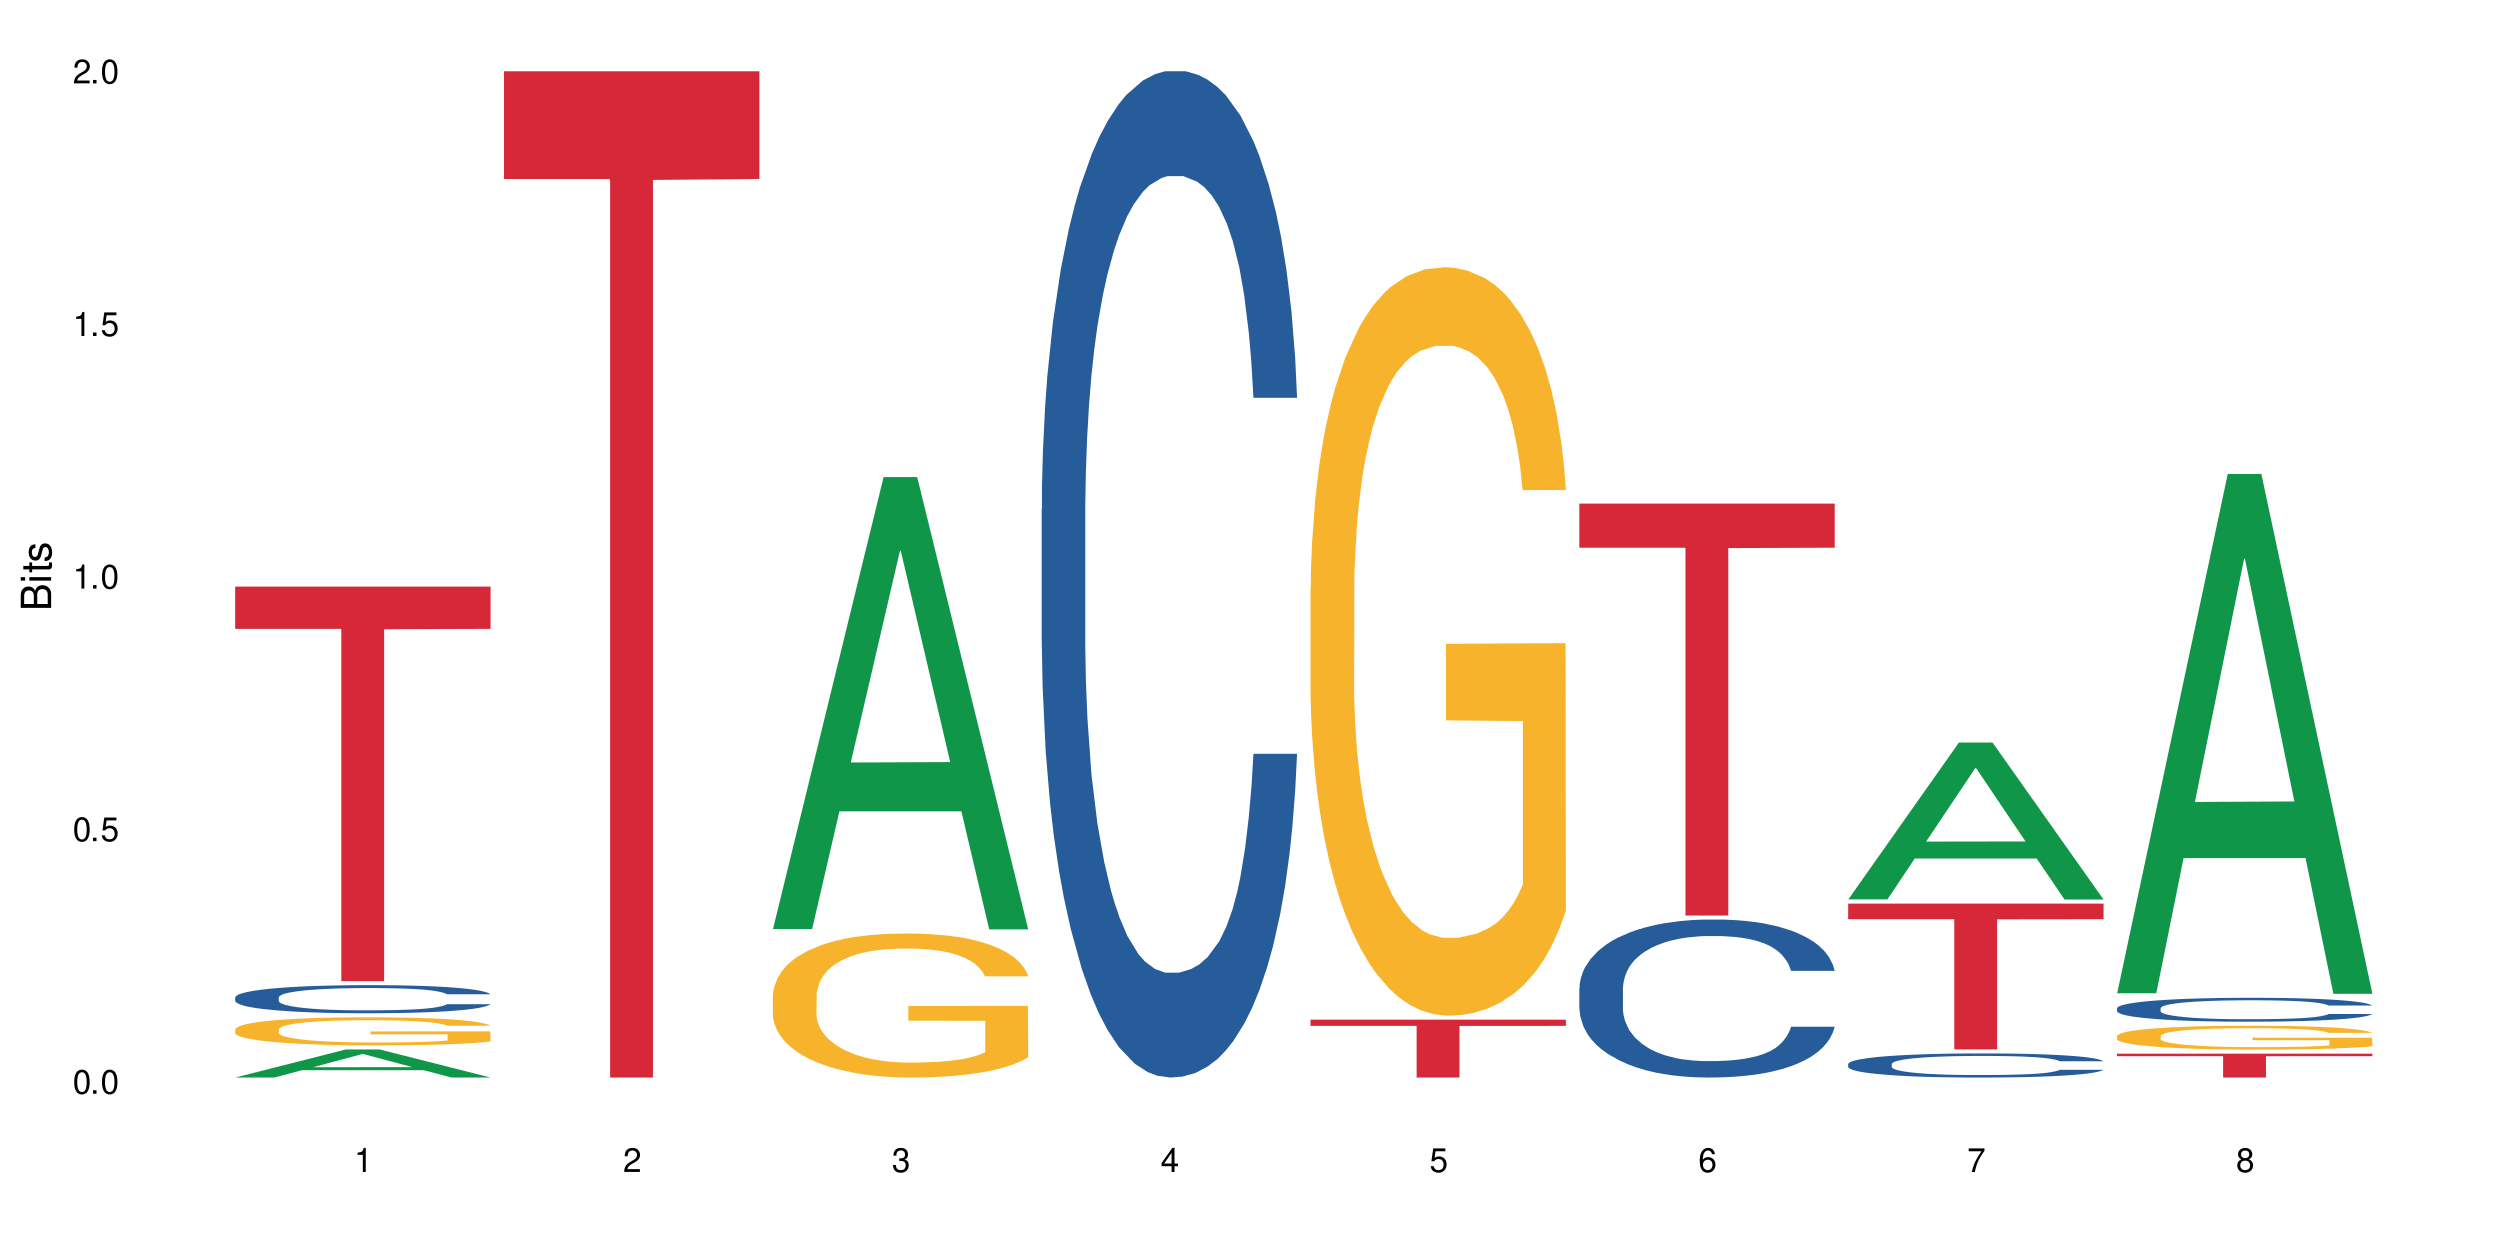 <?xml version="1.0" encoding="UTF-8"?>
<svg xmlns="http://www.w3.org/2000/svg" xmlns:xlink="http://www.w3.org/1999/xlink" width="720" height="360" viewBox="0 0 720 360">
<defs>
<g>
<g id="glyph-0-0">
</g>
<g id="glyph-0-1">
<path d="M 2.641 -6.938 C 2 -6.938 1.422 -6.656 1.078 -6.172 C 0.641 -5.562 0.406 -4.641 0.406 -3.359 C 0.406 -1.016 1.188 0.219 2.641 0.219 C 4.078 0.219 4.859 -1.016 4.859 -3.297 C 4.859 -4.641 4.656 -5.547 4.203 -6.172 C 3.844 -6.656 3.281 -6.938 2.641 -6.938 Z M 2.641 -6.188 C 3.547 -6.188 4 -5.25 4 -3.375 C 4 -1.406 3.562 -0.484 2.625 -0.484 C 1.734 -0.484 1.281 -1.438 1.281 -3.344 C 1.281 -5.25 1.734 -6.188 2.641 -6.188 Z M 2.641 -6.188 "/>
</g>
<g id="glyph-0-2">
<path d="M 1.828 -1 L 0.828 -1 L 0.828 0 L 1.828 0 Z M 1.828 -1 "/>
</g>
<g id="glyph-0-3">
<path d="M 4.562 -6.797 L 1.062 -6.797 L 0.547 -3.094 L 1.328 -3.094 C 1.719 -3.562 2.047 -3.734 2.578 -3.734 C 3.484 -3.734 4.062 -3.109 4.062 -2.094 C 4.062 -1.125 3.484 -0.531 2.578 -0.531 C 1.828 -0.531 1.375 -0.906 1.188 -1.672 L 0.328 -1.672 C 0.453 -1.109 0.547 -0.844 0.75 -0.594 C 1.125 -0.078 1.828 0.219 2.594 0.219 C 3.969 0.219 4.922 -0.781 4.922 -2.219 C 4.922 -3.562 4.031 -4.484 2.719 -4.484 C 2.25 -4.484 1.859 -4.359 1.469 -4.062 L 1.734 -5.969 L 4.562 -5.969 Z M 4.562 -6.797 "/>
</g>
<g id="glyph-0-4">
<path d="M 2.484 -4.938 L 2.484 0 L 3.328 0 L 3.328 -6.938 L 2.766 -6.938 C 2.469 -5.875 2.281 -5.734 0.984 -5.562 L 0.984 -4.938 Z M 2.484 -4.938 "/>
</g>
<g id="glyph-0-5">
<path d="M 4.859 -0.828 L 1.281 -0.828 C 1.359 -1.406 1.672 -1.781 2.5 -2.281 L 3.469 -2.828 C 4.406 -3.344 4.906 -4.062 4.906 -4.906 C 4.906 -5.484 4.672 -6.031 4.266 -6.406 C 3.859 -6.766 3.375 -6.938 2.719 -6.938 C 1.859 -6.938 1.219 -6.625 0.844 -6.031 C 0.609 -5.672 0.5 -5.234 0.484 -4.531 L 1.328 -4.531 C 1.359 -5.016 1.406 -5.281 1.531 -5.516 C 1.75 -5.938 2.188 -6.203 2.703 -6.203 C 3.469 -6.203 4.031 -5.641 4.031 -4.891 C 4.031 -4.344 3.719 -3.859 3.125 -3.516 L 2.234 -3 C 0.812 -2.172 0.406 -1.531 0.328 -0.016 L 4.859 -0.016 Z M 4.859 -0.828 "/>
</g>
<g id="glyph-0-6">
<path d="M 2.125 -3.188 L 2.578 -3.188 C 3.5 -3.188 3.984 -2.766 3.984 -1.922 C 3.984 -1.062 3.469 -0.531 2.594 -0.531 C 1.656 -0.531 1.203 -1 1.156 -2.016 L 0.312 -2.016 C 0.344 -1.453 0.438 -1.094 0.609 -0.781 C 0.953 -0.109 1.625 0.219 2.547 0.219 C 3.953 0.219 4.859 -0.625 4.859 -1.938 C 4.859 -2.828 4.516 -3.297 3.703 -3.594 C 4.344 -3.844 4.656 -4.328 4.656 -5.031 C 4.656 -6.219 3.875 -6.938 2.578 -6.938 C 1.203 -6.938 0.484 -6.172 0.453 -4.703 L 1.297 -4.703 C 1.312 -5.125 1.344 -5.359 1.453 -5.578 C 1.641 -5.969 2.062 -6.203 2.594 -6.203 C 3.344 -6.203 3.797 -5.75 3.797 -5 C 3.797 -4.516 3.609 -4.219 3.25 -4.047 C 3.016 -3.953 2.703 -3.922 2.125 -3.906 Z M 2.125 -3.188 "/>
</g>
<g id="glyph-0-7">
<path d="M 3.141 -1.672 L 3.141 0 L 3.984 0 L 3.984 -1.672 L 4.984 -1.672 L 4.984 -2.438 L 3.984 -2.438 L 3.984 -6.938 L 3.359 -6.938 L 0.266 -2.578 L 0.266 -1.672 Z M 3.141 -2.438 L 1 -2.438 L 3.141 -5.5 Z M 3.141 -2.438 "/>
</g>
<g id="glyph-0-8">
<path d="M 4.781 -5.125 C 4.609 -6.266 3.891 -6.938 2.844 -6.938 C 2.094 -6.938 1.422 -6.578 1.031 -5.953 C 0.594 -5.266 0.406 -4.422 0.406 -3.172 C 0.406 -2 0.578 -1.25 0.984 -0.641 C 1.359 -0.078 1.953 0.219 2.703 0.219 C 3.984 0.219 4.922 -0.75 4.922 -2.094 C 4.922 -3.375 4.062 -4.281 2.844 -4.281 C 2.172 -4.281 1.641 -4.031 1.281 -3.516 C 1.281 -5.234 1.828 -6.188 2.797 -6.188 C 3.391 -6.188 3.797 -5.797 3.938 -5.125 Z M 2.734 -3.531 C 3.547 -3.531 4.062 -2.953 4.062 -2.031 C 4.062 -1.156 3.484 -0.531 2.703 -0.531 C 1.922 -0.531 1.328 -1.188 1.328 -2.078 C 1.328 -2.938 1.906 -3.531 2.734 -3.531 Z M 2.734 -3.531 "/>
</g>
<g id="glyph-0-9">
<path d="M 4.984 -6.797 L 0.438 -6.797 L 0.438 -5.969 L 4.109 -5.969 C 2.5 -3.656 1.828 -2.234 1.328 0 L 2.219 0 C 2.594 -2.172 3.453 -4.047 4.984 -6.094 Z M 4.984 -6.797 "/>
</g>
<g id="glyph-0-10">
<path d="M 3.75 -3.656 C 4.469 -4.094 4.688 -4.438 4.688 -5.078 C 4.688 -6.172 3.844 -6.938 2.641 -6.938 C 1.438 -6.938 0.594 -6.172 0.594 -5.094 C 0.594 -4.438 0.812 -4.094 1.516 -3.656 C 0.734 -3.266 0.359 -2.703 0.359 -1.922 C 0.359 -0.656 1.281 0.219 2.641 0.219 C 3.984 0.219 4.922 -0.656 4.922 -1.922 C 4.922 -2.703 4.531 -3.266 3.75 -3.656 Z M 2.641 -6.188 C 3.359 -6.188 3.812 -5.75 3.812 -5.062 C 3.812 -4.406 3.344 -3.984 2.641 -3.984 C 1.922 -3.984 1.453 -4.406 1.453 -5.078 C 1.453 -5.75 1.922 -6.188 2.641 -6.188 Z M 2.641 -3.266 C 3.484 -3.266 4.062 -2.719 4.062 -1.906 C 4.062 -1.078 3.484 -0.531 2.625 -0.531 C 1.797 -0.531 1.219 -1.094 1.219 -1.906 C 1.219 -2.719 1.781 -3.266 2.641 -3.266 Z M 2.641 -3.266 "/>
</g>
<g id="glyph-1-0">
</g>
<g id="glyph-1-1">
<path d="M 0 -0.953 L 0 -4.891 C 0 -5.719 -0.234 -6.344 -0.734 -6.797 C -1.188 -7.234 -1.812 -7.469 -2.5 -7.469 C -3.547 -7.469 -4.188 -7 -4.625 -5.875 C -4.984 -6.688 -5.625 -7.094 -6.531 -7.094 C -7.172 -7.094 -7.734 -6.859 -8.141 -6.391 C -8.562 -5.922 -8.75 -5.344 -8.75 -4.5 L -8.75 -0.953 Z M -4.984 -2.062 L -7.766 -2.062 L -7.766 -4.219 C -7.766 -4.844 -7.688 -5.203 -7.453 -5.5 C -7.219 -5.812 -6.859 -5.969 -6.375 -5.969 C -5.891 -5.969 -5.531 -5.812 -5.297 -5.5 C -5.062 -5.203 -4.984 -4.844 -4.984 -4.219 Z M -0.984 -2.062 L -4 -2.062 L -4 -4.781 C -4 -5.766 -3.438 -6.359 -2.484 -6.359 C -1.547 -6.359 -0.984 -5.766 -0.984 -4.781 Z M -0.984 -2.062 "/>
</g>
<g id="glyph-1-2">
<path d="M -6.281 -1.797 L -6.281 -0.797 L 0 -0.797 L 0 -1.797 Z M -8.75 -1.797 L -8.75 -0.797 L -7.484 -0.797 L -7.484 -1.797 Z M -8.75 -1.797 "/>
</g>
<g id="glyph-1-3">
<path d="M -6.281 -3.047 L -6.281 -2.016 L -8.016 -2.016 L -8.016 -1.016 L -6.281 -1.016 L -6.281 -0.172 L -5.469 -0.172 L -5.469 -1.016 L -0.719 -1.016 C -0.078 -1.016 0.281 -1.453 0.281 -2.234 C 0.281 -2.5 0.25 -2.719 0.188 -3.047 L -0.641 -3.047 C -0.609 -2.906 -0.594 -2.766 -0.594 -2.562 C -0.594 -2.141 -0.719 -2.016 -1.156 -2.016 L -5.469 -2.016 L -5.469 -3.047 Z M -6.281 -3.047 "/>
</g>
<g id="glyph-1-4">
<path d="M -4.531 -5.25 C -5.766 -5.25 -6.469 -4.422 -6.469 -2.969 C -6.469 -1.516 -5.719 -0.562 -4.547 -0.562 C -3.562 -0.562 -3.094 -1.062 -2.734 -2.562 L -2.516 -3.484 C -2.344 -4.188 -2.094 -4.469 -1.641 -4.469 C -1.047 -4.469 -0.641 -3.875 -0.641 -3 C -0.641 -2.453 -0.797 -2 -1.062 -1.75 C -1.25 -1.594 -1.422 -1.531 -1.875 -1.469 L -1.875 -0.406 C -0.422 -0.453 0.281 -1.266 0.281 -2.922 C 0.281 -4.5 -0.5 -5.516 -1.719 -5.516 C -2.656 -5.516 -3.172 -4.984 -3.469 -3.734 L -3.703 -2.766 C -3.891 -1.953 -4.156 -1.609 -4.594 -1.609 C -5.188 -1.609 -5.547 -2.125 -5.547 -2.938 C -5.547 -3.75 -5.203 -4.172 -4.531 -4.203 Z M -4.531 -5.25 "/>
</g>
</g>
</defs>
<rect x="-72" y="-36" width="864" height="432" fill="rgb(100%, 100%, 100%)" fill-opacity="1"/>
<path fill-rule="nonzero" fill="rgb(6.275%, 58.824%, 28.235%)" fill-opacity="1" d="M 67.73 310.324 L 67.809 310.316 L 99.637 302.238 L 109.301 302.238 L 141.281 310.332 L 130.047 310.332 L 122.031 308.219 L 86.906 308.219 L 79.047 310.324 L 67.73 310.324 L 90.285 307.348 L 118.809 307.34 L 104.586 303.562 L 104.43 303.555 L 104.27 303.578 L 90.207 307.34 L 90.285 307.348 Z M 67.73 310.324 "/>
<path fill-rule="nonzero" fill="rgb(14.51%, 36.078%, 60%)" fill-opacity="1" d="M 67.73 287.246 L 67.82 287.242 L 67.82 287.062 L 68.09 286.781 L 68.719 286.426 L 69.344 286.184 L 70.961 285.746 L 73.203 285.324 L 75.535 285 L 77.238 284.809 L 78.766 284.66 L 82.262 284.387 L 84.504 284.246 L 86.926 284.117 L 89.887 283.992 L 92.039 283.918 L 96.883 283.801 L 100.469 283.75 L 103.25 283.727 L 109.262 283.727 L 112.848 283.758 L 115.449 283.793 L 118.32 283.852 L 120.742 283.918 L 124.957 284.082 L 128.727 284.289 L 130.43 284.406 L 133.121 284.637 L 135.184 284.859 L 136.617 285.051 L 138.234 285.324 L 139.668 285.656 L 140.746 286.035 L 141.281 286.352 L 128.727 286.352 L 128.098 286.059 L 127.379 285.828 L 126.035 285.523 L 124.688 285.309 L 122.805 285.094 L 121.102 284.953 L 118.77 284.812 L 116.707 284.727 L 114.555 284.66 L 112.488 284.613 L 108.543 284.57 L 103.969 284.57 L 102.266 284.586 L 98.766 284.645 L 96.883 284.695 L 94.191 284.801 L 92.309 284.895 L 90.066 285.043 L 88.539 285.168 L 86.656 285.363 L 85.312 285.531 L 83.785 285.777 L 82.891 285.961 L 82.082 286.168 L 81.363 286.41 L 80.828 286.672 L 80.469 286.945 L 80.289 287.211 L 80.289 288.359 L 80.469 288.625 L 80.918 288.934 L 82.082 289.387 L 83.785 289.777 L 85.762 290.09 L 87.645 290.309 L 88.719 290.414 L 90.156 290.531 L 92.398 290.68 L 95.629 290.828 L 97.512 290.887 L 100.383 290.945 L 103.34 290.977 L 107.289 290.977 L 110.785 290.945 L 113.117 290.91 L 115.539 290.852 L 118.859 290.727 L 120.922 290.605 L 122.715 290.465 L 124.062 290.324 L 124.957 290.207 L 126.305 289.977 L 127.379 289.727 L 128.188 289.469 L 128.727 289.215 L 141.281 289.215 L 140.746 289.512 L 139.938 289.801 L 139.129 290.016 L 137.875 290.273 L 136.441 290.504 L 134.375 290.762 L 132.672 290.934 L 130.43 291.117 L 128.367 291.258 L 126.125 291.383 L 122.805 291.531 L 120.652 291.605 L 118.32 291.672 L 115.539 291.73 L 112.043 291.781 L 108.273 291.812 L 104.777 291.82 L 101.008 291.805 L 98.227 291.773 L 94.551 291.707 L 89.977 291.574 L 86.656 291.434 L 84.055 291.293 L 81.812 291.145 L 79.301 290.945 L 76.074 290.621 L 74.098 290.371 L 72.754 290.164 L 71.23 289.875 L 70.152 289.613 L 68.898 289.199 L 68 288.676 L 67.73 288.27 Z M 67.73 287.246 "/>
<path fill-rule="nonzero" fill="rgb(96.863%, 70.196%, 16.863%)" fill-opacity="1" d="M 67.73 296.449 L 67.82 296.441 L 67.82 296.293 L 68.18 295.961 L 69.078 295.504 L 70.242 295.125 L 71.5 294.832 L 72.305 294.676 L 73.652 294.453 L 74.816 294.293 L 77.777 293.957 L 81.543 293.648 L 83.609 293.516 L 85.941 293.391 L 89.258 293.25 L 90.785 293.199 L 95.449 293.078 L 100.738 293.004 L 106.57 292.984 L 109.262 292.992 L 112.938 293.02 L 117.961 293.102 L 120.832 293.176 L 123.074 293.25 L 125.406 293.344 L 128.277 293.492 L 130.969 293.672 L 133.121 293.848 L 135.273 294.07 L 137.066 294.305 L 138.594 294.566 L 139.938 294.875 L 140.746 295.133 L 141.281 295.395 L 128.816 295.395 L 128.098 295.133 L 127.289 294.934 L 125.945 294.691 L 124.598 294.512 L 123.254 294.371 L 120.742 294.18 L 118.59 294.062 L 115.898 293.957 L 113.297 293.891 L 110.336 293.848 L 108.543 293.832 L 103.789 293.832 L 99.484 293.887 L 96.973 293.945 L 95.18 294.004 L 92.668 294.113 L 91.141 294.203 L 90.246 294.262 L 87.555 294.492 L 85.762 294.699 L 84.773 294.84 L 83.52 295.059 L 82.621 295.258 L 81.633 295.555 L 81.098 295.777 L 80.379 296.281 L 80.289 297.609 L 80.559 297.891 L 81.098 298.195 L 81.812 298.461 L 82.891 298.742 L 83.965 298.953 L 85.852 299.242 L 87.465 299.434 L 88.719 299.562 L 91.141 299.762 L 92.129 299.828 L 94.461 299.961 L 96.883 300.062 L 99.844 300.152 L 102.086 300.195 L 105.672 300.234 L 110.246 300.234 L 115.629 300.188 L 119.039 300.129 L 121.371 300.07 L 122.895 300.02 L 124.777 299.938 L 126.125 299.863 L 127.379 299.781 L 128.906 299.656 L 128.906 297.891 L 106.75 297.883 L 106.75 297.055 L 141.195 297.047 L 141.281 299.938 L 139.398 300.137 L 137.066 300.328 L 134.824 300.477 L 132.492 300.602 L 129.176 300.742 L 126.484 300.832 L 122.355 300.934 L 118.59 301.004 L 114.645 301.047 L 111.145 301.07 L 107.02 301.074 L 103.34 301.062 L 99.395 301.016 L 96.254 300.957 L 93.383 300.883 L 90.516 300.789 L 86.926 300.633 L 84.594 300.508 L 82.172 300.352 L 79.75 300.168 L 77.598 299.969 L 76.164 299.812 L 74.727 299.637 L 73.203 299.414 L 71.766 299.16 L 70.691 298.934 L 69.703 298.676 L 68.988 298.43 L 68.27 298.098 L 67.91 297.832 L 67.73 297.602 Z M 67.73 296.449 "/>
<path fill-rule="nonzero" fill="rgb(83.922%, 15.686%, 22.353%)" fill-opacity="1" d="M 67.73 168.945 L 141.281 168.945 L 141.281 181.109 L 110.629 181.215 L 110.629 282.562 L 98.297 282.562 L 98.297 181.32 L 98.117 181.109 L 67.73 181.109 Z M 67.73 168.945 "/>
<path fill-rule="nonzero" fill="rgb(83.922%, 15.686%, 22.353%)" fill-opacity="1" d="M 145.156 20.527 L 218.707 20.527 L 218.707 51.547 L 188.051 51.82 L 188.051 310.332 L 175.719 310.332 L 175.719 52.094 L 175.539 51.547 L 145.156 51.547 Z M 145.156 20.527 "/>
<path fill-rule="nonzero" fill="rgb(6.275%, 58.824%, 28.235%)" fill-opacity="1" d="M 222.578 267.555 L 222.656 267.43 L 254.48 137.387 L 264.148 137.387 L 296.129 267.676 L 284.895 267.676 L 276.879 233.668 L 241.75 233.668 L 233.895 267.555 L 222.578 267.555 L 245.129 219.598 L 273.656 219.477 L 259.434 158.676 L 259.273 158.551 L 259.117 158.918 L 245.051 219.477 L 245.129 219.598 Z M 222.578 267.555 "/>
<path fill-rule="nonzero" fill="rgb(96.863%, 70.196%, 16.863%)" fill-opacity="1" d="M 222.578 286.613 L 222.668 286.574 L 222.668 285.816 L 223.027 284.109 L 223.922 281.762 L 225.09 279.828 L 226.344 278.312 L 227.152 277.516 L 228.496 276.379 L 229.664 275.547 L 232.625 273.84 L 236.391 272.25 L 238.453 271.566 L 240.785 270.926 L 244.105 270.203 L 245.629 269.938 L 250.293 269.332 L 255.586 268.953 L 261.418 268.84 L 264.109 268.879 L 267.785 269.027 L 272.809 269.445 L 275.68 269.824 L 277.922 270.203 L 280.254 270.695 L 283.125 271.453 L 285.816 272.363 L 287.969 273.273 L 290.121 274.41 L 291.914 275.621 L 293.438 276.949 L 294.785 278.539 L 295.59 279.867 L 296.129 281.191 L 283.66 281.191 L 282.945 279.867 L 282.137 278.844 L 280.793 277.594 L 279.445 276.684 L 278.102 275.965 L 275.59 274.977 L 273.438 274.371 L 270.746 273.84 L 268.145 273.5 L 265.184 273.273 L 263.391 273.199 L 258.637 273.199 L 254.332 273.461 L 251.82 273.766 L 250.023 274.07 L 247.512 274.637 L 245.988 275.094 L 245.094 275.395 L 242.402 276.57 L 240.605 277.633 L 239.621 278.352 L 238.363 279.488 L 237.469 280.512 L 236.48 282.027 L 235.941 283.164 L 235.227 285.738 L 235.137 292.562 L 235.406 294 L 235.941 295.555 L 236.66 296.918 L 237.738 298.359 L 238.812 299.457 L 240.695 300.934 L 242.312 301.922 L 243.566 302.562 L 245.988 303.586 L 246.977 303.93 L 249.309 304.609 L 251.73 305.141 L 254.691 305.598 L 256.934 305.824 L 260.52 306.012 L 265.094 306.012 L 270.477 305.785 L 273.887 305.48 L 276.219 305.18 L 277.742 304.914 L 279.625 304.496 L 280.973 304.117 L 282.227 303.703 L 283.75 303.059 L 283.75 294 L 261.598 293.961 L 261.598 289.719 L 296.039 289.68 L 296.129 304.496 L 294.246 305.52 L 291.914 306.504 L 289.672 307.262 L 287.34 307.906 L 284.02 308.629 L 281.328 309.082 L 277.203 309.613 L 273.438 309.953 L 269.488 310.18 L 265.992 310.293 L 261.867 310.332 L 258.188 310.258 L 254.242 310.031 L 251.102 309.727 L 248.23 309.348 L 245.359 308.855 L 241.773 308.059 L 239.441 307.414 L 237.02 306.617 L 234.598 305.672 L 232.445 304.648 L 231.008 303.852 L 229.574 302.941 L 228.051 301.805 L 226.613 300.52 L 225.539 299.344 L 224.551 298.016 L 223.832 296.766 L 223.117 295.062 L 222.758 293.699 L 222.578 292.523 Z M 222.578 286.613 "/>
<path fill-rule="nonzero" fill="rgb(14.51%, 36.078%, 60%)" fill-opacity="1" d="M 300 146.621 L 300.09 146.355 L 300.09 140 L 300.359 129.934 L 300.988 117.215 L 301.617 108.477 L 303.23 92.844 L 305.473 77.746 L 307.805 66.09 L 309.508 59.203 L 311.035 53.902 L 314.531 44.102 L 316.773 39.07 L 319.195 34.566 L 322.156 30.062 L 324.309 27.414 L 329.152 23.176 L 332.742 21.32 L 335.52 20.527 L 341.531 20.527 L 345.117 21.586 L 347.719 22.91 L 350.59 25.031 L 353.012 27.414 L 357.227 33.242 L 360.996 40.66 L 362.699 44.898 L 365.391 53.109 L 367.453 61.055 L 368.891 67.945 L 370.504 77.746 L 371.938 89.668 L 373.016 103.176 L 373.555 114.566 L 360.996 114.566 L 360.367 103.973 L 359.648 95.758 L 358.305 84.898 L 356.961 77.215 L 355.074 69.535 L 353.371 64.5 L 351.039 59.469 L 348.977 56.289 L 346.824 53.902 L 344.762 52.316 L 340.812 50.727 L 336.238 50.727 L 334.535 51.254 L 331.035 53.375 L 329.152 55.23 L 326.461 58.938 L 324.578 62.383 L 322.336 67.68 L 320.812 72.184 L 318.926 79.07 L 317.582 85.164 L 316.059 93.906 L 315.16 100.527 L 314.352 107.945 L 313.637 116.688 L 313.098 125.957 L 312.738 135.762 L 312.559 145.297 L 312.559 186.355 L 312.738 195.895 L 313.188 207.02 L 314.352 223.18 L 316.059 237.219 L 318.031 248.344 L 319.914 256.293 L 320.992 260 L 322.426 264.238 L 324.668 269.535 L 327.898 274.836 L 329.781 276.953 L 332.652 279.074 L 335.609 280.133 L 339.559 280.133 L 343.055 279.074 L 345.387 277.75 L 347.809 275.629 L 351.129 271.125 L 353.191 266.887 L 354.984 261.855 L 356.332 256.82 L 357.227 252.582 L 358.574 244.371 L 359.648 235.363 L 360.457 226.094 L 360.996 217.086 L 373.555 217.086 L 373.016 227.684 L 372.207 238.012 L 371.402 245.695 L 370.145 254.969 L 368.711 263.18 L 366.645 272.449 L 364.941 278.543 L 362.699 285.168 L 360.637 290.199 L 358.395 294.703 L 355.074 300 L 352.922 302.648 L 350.59 305.035 L 347.809 307.152 L 344.312 309.008 L 340.543 310.066 L 337.047 310.332 L 333.277 309.801 L 330.5 308.742 L 326.82 306.359 L 322.246 301.59 L 318.926 296.559 L 316.324 291.523 L 314.082 286.227 L 311.57 279.074 L 308.344 267.418 L 306.371 258.41 L 305.023 250.992 L 303.5 240.664 L 302.422 231.391 L 301.168 216.555 L 300.27 197.746 L 300 183.18 Z M 300 146.621 "/>
<path fill-rule="nonzero" fill="rgb(96.863%, 70.196%, 16.863%)" fill-opacity="1" d="M 377.426 169.285 L 377.516 169.086 L 377.516 165.148 L 377.871 156.293 L 378.77 144.086 L 379.938 134.047 L 381.191 126.176 L 382 122.039 L 383.344 116.137 L 384.512 111.805 L 387.469 102.945 L 391.238 94.68 L 393.301 91.137 L 395.633 87.789 L 398.953 84.051 L 400.477 82.672 L 405.141 79.523 L 410.434 77.555 L 416.262 76.965 L 418.953 77.16 L 422.633 77.949 L 427.656 80.113 L 430.527 82.082 L 432.77 84.051 L 435.102 86.609 L 437.969 90.547 L 440.66 95.27 L 442.812 99.996 L 444.969 105.898 L 446.762 112.199 L 448.285 119.09 L 449.633 127.355 L 450.438 134.246 L 450.977 141.133 L 438.508 141.133 L 437.789 134.246 L 436.984 128.93 L 435.637 122.434 L 434.293 117.711 L 432.949 113.969 L 430.438 108.852 L 428.281 105.703 L 425.594 102.945 L 422.992 101.176 L 420.031 99.996 L 418.238 99.602 L 413.484 99.602 L 409.176 100.977 L 406.664 102.555 L 404.871 104.129 L 402.359 107.082 L 400.836 109.441 L 399.938 111.016 L 397.246 117.121 L 395.453 122.633 L 394.469 126.371 L 393.211 132.277 L 392.312 137.59 L 391.328 145.465 L 390.789 151.371 L 390.07 164.758 L 389.98 200.188 L 390.25 207.668 L 390.789 215.738 L 391.508 222.824 L 392.582 230.305 L 393.66 236.012 L 395.543 243.691 L 397.156 248.809 L 398.414 252.156 L 400.836 257.469 L 401.82 259.242 L 404.156 262.785 L 406.574 265.539 L 409.535 267.902 L 411.777 269.082 L 415.367 270.066 L 419.941 270.066 L 425.324 268.887 L 428.73 267.312 L 431.062 265.738 L 432.59 264.359 L 434.473 262.195 L 435.816 260.227 L 437.074 258.059 L 438.598 254.715 L 438.598 207.668 L 416.441 207.473 L 416.441 185.426 L 450.887 185.227 L 450.977 262.195 L 449.094 267.508 L 446.762 272.625 L 444.52 276.562 L 442.188 279.91 L 438.867 283.648 L 436.176 286.012 L 432.051 288.77 L 428.281 290.539 L 424.336 291.719 L 420.84 292.312 L 416.711 292.508 L 413.035 292.113 L 409.086 290.934 L 405.949 289.359 L 403.078 287.391 L 400.207 284.832 L 396.621 280.699 L 394.289 277.352 L 391.867 273.219 L 389.445 268.297 L 387.293 262.98 L 385.855 258.848 L 384.422 254.125 L 382.895 248.219 L 381.461 241.523 L 380.383 235.422 L 379.398 228.535 L 378.68 222.039 L 377.961 213.18 L 377.605 206.094 L 377.426 199.992 Z M 377.426 169.285 "/>
<path fill-rule="nonzero" fill="rgb(83.922%, 15.686%, 22.353%)" fill-opacity="1" d="M 377.426 293.672 L 450.977 293.672 L 450.977 295.457 L 420.324 295.473 L 420.324 310.332 L 407.988 310.332 L 407.988 295.488 L 407.809 295.457 L 377.426 295.457 Z M 377.426 293.672 "/>
<path fill-rule="nonzero" fill="rgb(14.51%, 36.078%, 60%)" fill-opacity="1" d="M 454.848 284.633 L 454.938 284.594 L 454.938 283.594 L 455.207 282.016 L 455.836 280.02 L 456.461 278.645 L 458.078 276.191 L 460.32 273.824 L 462.652 271.992 L 464.355 270.914 L 465.879 270.082 L 469.379 268.543 L 471.621 267.75 L 474.043 267.047 L 477.004 266.34 L 479.156 265.922 L 484 265.258 L 487.586 264.965 L 490.367 264.84 L 496.379 264.84 L 499.965 265.008 L 502.566 265.215 L 505.438 265.547 L 507.859 265.922 L 512.074 266.836 L 515.844 268 L 517.547 268.668 L 520.238 269.957 L 522.301 271.203 L 523.734 272.285 L 525.352 273.824 L 526.785 275.695 L 527.863 277.816 L 528.398 279.602 L 515.844 279.602 L 515.215 277.941 L 514.496 276.652 L 513.152 274.945 L 511.805 273.738 L 509.922 272.535 L 508.219 271.742 L 505.887 270.953 L 503.824 270.453 L 501.672 270.082 L 499.605 269.832 L 495.66 269.582 L 491.086 269.582 L 489.383 269.664 L 485.883 269.996 L 484 270.289 L 481.309 270.871 L 479.426 271.41 L 477.184 272.242 L 475.656 272.949 L 473.773 274.031 L 472.43 274.988 L 470.902 276.359 L 470.008 277.398 L 469.199 278.562 L 468.48 279.934 L 467.945 281.391 L 467.586 282.93 L 467.406 284.426 L 467.406 290.871 L 467.586 292.367 L 468.035 294.113 L 469.199 296.652 L 470.902 298.855 L 472.879 300.602 L 474.762 301.848 L 475.836 302.434 L 477.273 303.098 L 479.516 303.93 L 482.742 304.762 L 484.629 305.094 L 487.496 305.426 L 490.457 305.594 L 494.406 305.594 L 497.902 305.426 L 500.234 305.219 L 502.656 304.887 L 505.977 304.18 L 508.039 303.512 L 509.832 302.723 L 511.18 301.934 L 512.074 301.266 L 513.422 299.977 L 514.496 298.566 L 515.305 297.109 L 515.844 295.695 L 528.398 295.695 L 527.863 297.359 L 527.055 298.98 L 526.246 300.188 L 524.992 301.641 L 523.555 302.93 L 521.492 304.387 L 519.789 305.344 L 517.547 306.383 L 515.484 307.172 L 513.242 307.879 L 509.922 308.711 L 507.77 309.125 L 505.438 309.5 L 502.656 309.832 L 499.16 310.125 L 495.391 310.289 L 491.895 310.332 L 488.125 310.25 L 485.344 310.082 L 481.668 309.707 L 477.094 308.961 L 473.773 308.172 L 471.172 307.379 L 468.93 306.547 L 466.418 305.426 L 463.191 303.598 L 461.215 302.184 L 459.871 301.02 L 458.348 299.395 L 457.27 297.941 L 456.016 295.613 L 455.117 292.66 L 454.848 290.371 Z M 454.848 284.633 "/>
<path fill-rule="nonzero" fill="rgb(83.922%, 15.686%, 22.353%)" fill-opacity="1" d="M 454.848 145.035 L 528.398 145.035 L 528.398 157.738 L 497.746 157.848 L 497.746 263.676 L 485.414 263.676 L 485.414 157.961 L 485.234 157.738 L 454.848 157.738 Z M 454.848 145.035 "/>
<path fill-rule="nonzero" fill="rgb(6.275%, 58.824%, 28.235%)" fill-opacity="1" d="M 532.27 259.023 L 532.352 258.98 L 564.176 213.848 L 573.84 213.848 L 605.824 259.066 L 594.586 259.066 L 586.57 247.262 L 551.445 247.262 L 543.586 259.023 L 532.27 259.023 L 554.824 242.379 L 583.348 242.336 L 569.125 221.234 L 568.969 221.191 L 568.812 221.32 L 554.746 242.336 L 554.824 242.379 Z M 532.27 259.023 "/>
<path fill-rule="nonzero" fill="rgb(14.51%, 36.078%, 60%)" fill-opacity="1" d="M 532.27 306.41 L 532.359 306.406 L 532.359 306.254 L 532.629 306.012 L 533.258 305.707 L 533.887 305.496 L 535.5 305.125 L 537.742 304.762 L 540.074 304.484 L 541.777 304.316 L 543.305 304.191 L 546.801 303.957 L 549.043 303.836 L 551.465 303.727 L 554.426 303.621 L 556.578 303.555 L 561.422 303.453 L 565.012 303.41 L 567.793 303.391 L 573.801 303.391 L 577.391 303.418 L 579.992 303.449 L 582.859 303.5 L 585.281 303.555 L 589.5 303.695 L 593.266 303.875 L 594.969 303.977 L 597.66 304.172 L 599.723 304.363 L 601.16 304.527 L 602.773 304.762 L 604.207 305.047 L 605.285 305.371 L 605.824 305.645 L 593.266 305.645 L 592.637 305.391 L 591.922 305.191 L 590.574 304.934 L 589.23 304.75 L 587.344 304.566 L 585.641 304.445 L 583.309 304.324 L 581.246 304.246 L 579.094 304.191 L 577.031 304.152 L 573.082 304.113 L 568.508 304.113 L 566.805 304.129 L 563.305 304.18 L 561.422 304.223 L 558.73 304.312 L 556.848 304.395 L 554.605 304.52 L 553.082 304.629 L 551.199 304.793 L 549.852 304.941 L 548.328 305.148 L 547.43 305.309 L 546.621 305.484 L 545.906 305.695 L 545.367 305.918 L 545.008 306.152 L 544.828 306.379 L 544.828 307.363 L 545.008 307.59 L 545.457 307.859 L 546.621 308.246 L 548.328 308.582 L 550.301 308.848 L 552.184 309.039 L 553.262 309.129 L 554.695 309.227 L 556.938 309.355 L 560.168 309.48 L 562.051 309.531 L 564.922 309.582 L 567.883 309.609 L 571.828 309.609 L 575.324 309.582 L 577.656 309.551 L 580.078 309.5 L 583.398 309.395 L 585.461 309.293 L 587.254 309.172 L 588.602 309.051 L 589.5 308.949 L 590.844 308.754 L 591.922 308.535 L 592.727 308.316 L 593.266 308.098 L 605.824 308.098 L 605.285 308.352 L 604.477 308.602 L 603.672 308.785 L 602.414 309.008 L 600.98 309.203 L 598.918 309.426 L 597.211 309.57 L 594.969 309.73 L 592.906 309.852 L 590.664 309.957 L 587.344 310.086 L 585.191 310.148 L 582.859 310.207 L 580.078 310.258 L 576.582 310.301 L 572.816 310.324 L 569.316 310.332 L 565.551 310.32 L 562.77 310.293 L 559.09 310.238 L 554.516 310.125 L 551.199 310.004 L 548.598 309.883 L 546.355 309.754 L 543.844 309.582 L 540.613 309.305 L 538.641 309.09 L 537.293 308.91 L 535.77 308.664 L 534.691 308.441 L 533.438 308.086 L 532.539 307.637 L 532.27 307.285 Z M 532.27 306.41 "/>
<path fill-rule="nonzero" fill="rgb(83.922%, 15.686%, 22.353%)" fill-opacity="1" d="M 532.27 260.23 L 605.824 260.23 L 605.824 264.727 L 575.168 264.766 L 575.168 302.227 L 562.836 302.227 L 562.836 264.805 L 562.656 264.727 L 532.27 264.727 Z M 532.27 260.23 "/>
<path fill-rule="nonzero" fill="rgb(6.275%, 58.824%, 28.235%)" fill-opacity="1" d="M 609.695 286.066 L 609.773 285.926 L 641.598 136.496 L 651.266 136.496 L 683.246 286.207 L 672.008 286.207 L 663.996 247.125 L 628.867 247.125 L 621.012 286.066 L 609.695 286.066 L 632.246 230.961 L 660.773 230.82 L 646.551 160.953 L 646.391 160.812 L 646.234 161.234 L 632.168 230.82 L 632.246 230.961 Z M 609.695 286.066 "/>
<path fill-rule="nonzero" fill="rgb(14.51%, 36.078%, 60%)" fill-opacity="1" d="M 609.695 290.363 L 609.785 290.355 L 609.785 290.207 L 610.055 289.969 L 610.68 289.664 L 611.309 289.457 L 612.922 289.086 L 615.164 288.727 L 617.5 288.453 L 619.203 288.289 L 620.727 288.164 L 624.227 287.93 L 626.469 287.809 L 628.891 287.703 L 631.852 287.598 L 634.004 287.535 L 638.848 287.434 L 642.434 287.391 L 645.215 287.371 L 651.223 287.371 L 654.812 287.395 L 657.414 287.426 L 660.285 287.477 L 662.707 287.535 L 666.922 287.672 L 670.688 287.848 L 672.395 287.949 L 675.086 288.145 L 677.148 288.332 L 678.582 288.496 L 680.195 288.727 L 681.633 289.012 L 682.707 289.332 L 683.246 289.602 L 670.688 289.602 L 670.062 289.352 L 669.344 289.156 L 667.996 288.898 L 666.652 288.715 L 664.77 288.535 L 663.066 288.414 L 660.734 288.293 L 658.668 288.219 L 656.516 288.164 L 654.453 288.125 L 650.508 288.086 L 645.934 288.086 L 644.227 288.098 L 640.73 288.148 L 638.848 288.195 L 636.156 288.281 L 634.273 288.363 L 632.027 288.488 L 630.504 288.598 L 628.621 288.758 L 627.273 288.906 L 625.75 289.113 L 624.852 289.27 L 624.047 289.445 L 623.328 289.652 L 622.789 289.871 L 622.43 290.105 L 622.254 290.332 L 622.254 291.305 L 622.43 291.531 L 622.879 291.797 L 624.047 292.18 L 625.75 292.512 L 627.723 292.777 L 629.605 292.965 L 630.684 293.055 L 632.117 293.156 L 634.363 293.281 L 637.59 293.406 L 639.473 293.457 L 642.344 293.508 L 645.305 293.531 L 649.25 293.531 L 652.75 293.508 L 655.082 293.477 L 657.504 293.426 L 660.82 293.316 L 662.887 293.219 L 664.68 293.098 L 666.023 292.977 L 666.922 292.879 L 668.266 292.684 L 669.344 292.469 L 670.152 292.25 L 670.688 292.035 L 683.246 292.035 L 682.707 292.285 L 681.902 292.531 L 681.094 292.715 L 679.84 292.934 L 678.402 293.129 L 676.34 293.348 L 674.637 293.492 L 672.395 293.652 L 670.332 293.77 L 668.086 293.879 L 664.77 294.004 L 662.617 294.066 L 660.285 294.121 L 657.504 294.172 L 654.004 294.219 L 650.238 294.242 L 646.738 294.25 L 642.973 294.234 L 640.191 294.211 L 636.516 294.152 L 631.941 294.039 L 628.621 293.922 L 626.02 293.801 L 623.777 293.676 L 621.266 293.508 L 618.035 293.23 L 616.062 293.016 L 614.719 292.84 L 613.191 292.594 L 612.117 292.375 L 610.859 292.023 L 609.965 291.578 L 609.695 291.23 Z M 609.695 290.363 "/>
<path fill-rule="nonzero" fill="rgb(96.863%, 70.196%, 16.863%)" fill-opacity="1" d="M 609.695 298.359 L 609.785 298.352 L 609.785 298.227 L 610.145 297.945 L 611.039 297.555 L 612.207 297.234 L 613.461 296.984 L 614.27 296.852 L 615.613 296.664 L 616.781 296.523 L 619.742 296.242 L 623.508 295.977 L 625.57 295.863 L 627.902 295.758 L 631.223 295.637 L 632.746 295.594 L 637.41 295.492 L 642.703 295.43 L 648.535 295.414 L 651.223 295.418 L 654.902 295.445 L 659.926 295.512 L 662.797 295.574 L 665.039 295.637 L 667.371 295.719 L 670.242 295.844 L 672.93 295.996 L 675.086 296.148 L 677.238 296.336 L 679.031 296.535 L 680.555 296.758 L 681.902 297.02 L 682.707 297.238 L 683.246 297.461 L 670.777 297.461 L 670.062 297.238 L 669.254 297.07 L 667.91 296.863 L 666.562 296.711 L 665.219 296.594 L 662.707 296.43 L 660.555 296.328 L 657.863 296.242 L 655.262 296.184 L 652.301 296.148 L 650.508 296.133 L 645.754 296.133 L 641.449 296.18 L 638.938 296.23 L 637.141 296.277 L 634.629 296.375 L 633.105 296.449 L 632.207 296.5 L 629.52 296.695 L 627.723 296.871 L 626.738 296.988 L 625.48 297.176 L 624.586 297.348 L 623.598 297.598 L 623.059 297.785 L 622.344 298.215 L 622.254 299.344 L 622.52 299.582 L 623.059 299.84 L 623.777 300.066 L 624.852 300.305 L 625.93 300.488 L 627.812 300.734 L 629.43 300.895 L 630.684 301.004 L 633.105 301.172 L 634.094 301.23 L 636.426 301.344 L 638.848 301.43 L 641.805 301.504 L 644.047 301.543 L 647.637 301.574 L 652.211 301.574 L 657.594 301.535 L 661 301.488 L 663.332 301.438 L 664.859 301.391 L 666.742 301.324 L 668.086 301.262 L 669.344 301.191 L 670.867 301.086 L 670.867 299.582 L 648.715 299.578 L 648.715 298.875 L 683.156 298.867 L 683.246 301.324 L 681.363 301.492 L 679.031 301.656 L 676.789 301.781 L 674.457 301.887 L 671.137 302.008 L 668.445 302.082 L 664.32 302.172 L 660.555 302.227 L 656.605 302.266 L 653.109 302.285 L 648.98 302.289 L 645.305 302.277 L 641.359 302.238 L 638.219 302.191 L 635.348 302.129 L 632.477 302.047 L 628.891 301.914 L 626.559 301.809 L 624.137 301.676 L 621.715 301.52 L 619.562 301.348 L 618.125 301.215 L 616.691 301.066 L 615.164 300.879 L 613.73 300.664 L 612.656 300.469 L 611.668 300.25 L 610.949 300.043 L 610.234 299.758 L 609.875 299.531 L 609.695 299.34 Z M 609.695 298.359 "/>
<path fill-rule="nonzero" fill="rgb(83.922%, 15.686%, 22.353%)" fill-opacity="1" d="M 609.695 303.453 L 683.246 303.453 L 683.246 304.191 L 652.594 304.195 L 652.594 310.332 L 640.258 310.332 L 640.258 304.203 L 640.082 304.191 L 609.695 304.191 Z M 609.695 303.453 "/>
<g fill="rgb(0%, 0%, 0%)" fill-opacity="1">
<use xlink:href="#glyph-0-1" x="20.965" y="314.993"/>
<use xlink:href="#glyph-0-2" x="25.965" y="314.993"/>
<use xlink:href="#glyph-0-1" x="28.965" y="314.993"/>
</g>
<g fill="rgb(0%, 0%, 0%)" fill-opacity="1">
<use xlink:href="#glyph-0-1" x="20.965" y="242.251"/>
<use xlink:href="#glyph-0-2" x="25.965" y="242.251"/>
<use xlink:href="#glyph-0-3" x="28.965" y="242.251"/>
</g>
<g fill="rgb(0%, 0%, 0%)" fill-opacity="1">
<use xlink:href="#glyph-0-4" x="20.965" y="169.509"/>
<use xlink:href="#glyph-0-2" x="25.965" y="169.509"/>
<use xlink:href="#glyph-0-1" x="28.965" y="169.509"/>
</g>
<g fill="rgb(0%, 0%, 0%)" fill-opacity="1">
<use xlink:href="#glyph-0-4" x="20.965" y="96.767"/>
<use xlink:href="#glyph-0-2" x="25.965" y="96.767"/>
<use xlink:href="#glyph-0-3" x="28.965" y="96.767"/>
</g>
<g fill="rgb(0%, 0%, 0%)" fill-opacity="1">
<use xlink:href="#glyph-0-5" x="20.965" y="24.024"/>
<use xlink:href="#glyph-0-2" x="25.965" y="24.024"/>
<use xlink:href="#glyph-0-1" x="28.965" y="24.024"/>
</g>
<g fill="rgb(0%, 0%, 0%)" fill-opacity="1">
<use xlink:href="#glyph-0-4" x="102.008" y="337.532"/>
</g>
<g fill="rgb(0%, 0%, 0%)" fill-opacity="1">
<use xlink:href="#glyph-0-5" x="179.43" y="337.532"/>
</g>
<g fill="rgb(0%, 0%, 0%)" fill-opacity="1">
<use xlink:href="#glyph-0-6" x="256.855" y="337.532"/>
</g>
<g fill="rgb(0%, 0%, 0%)" fill-opacity="1">
<use xlink:href="#glyph-0-7" x="334.277" y="337.532"/>
</g>
<g fill="rgb(0%, 0%, 0%)" fill-opacity="1">
<use xlink:href="#glyph-0-3" x="411.699" y="337.532"/>
</g>
<g fill="rgb(0%, 0%, 0%)" fill-opacity="1">
<use xlink:href="#glyph-0-8" x="489.125" y="337.532"/>
</g>
<g fill="rgb(0%, 0%, 0%)" fill-opacity="1">
<use xlink:href="#glyph-0-9" x="566.547" y="337.532"/>
</g>
<g fill="rgb(0%, 0%, 0%)" fill-opacity="1">
<use xlink:href="#glyph-0-10" x="643.969" y="337.532"/>
</g>
<g fill="rgb(0%, 0%, 0%)" fill-opacity="1">
<use xlink:href="#glyph-1-1" x="14.725" y="176.012"/>
<use xlink:href="#glyph-1-2" x="14.725" y="168.012"/>
<use xlink:href="#glyph-1-3" x="14.725" y="165.012"/>
<use xlink:href="#glyph-1-4" x="14.725" y="162.012"/>
</g>
</svg>
